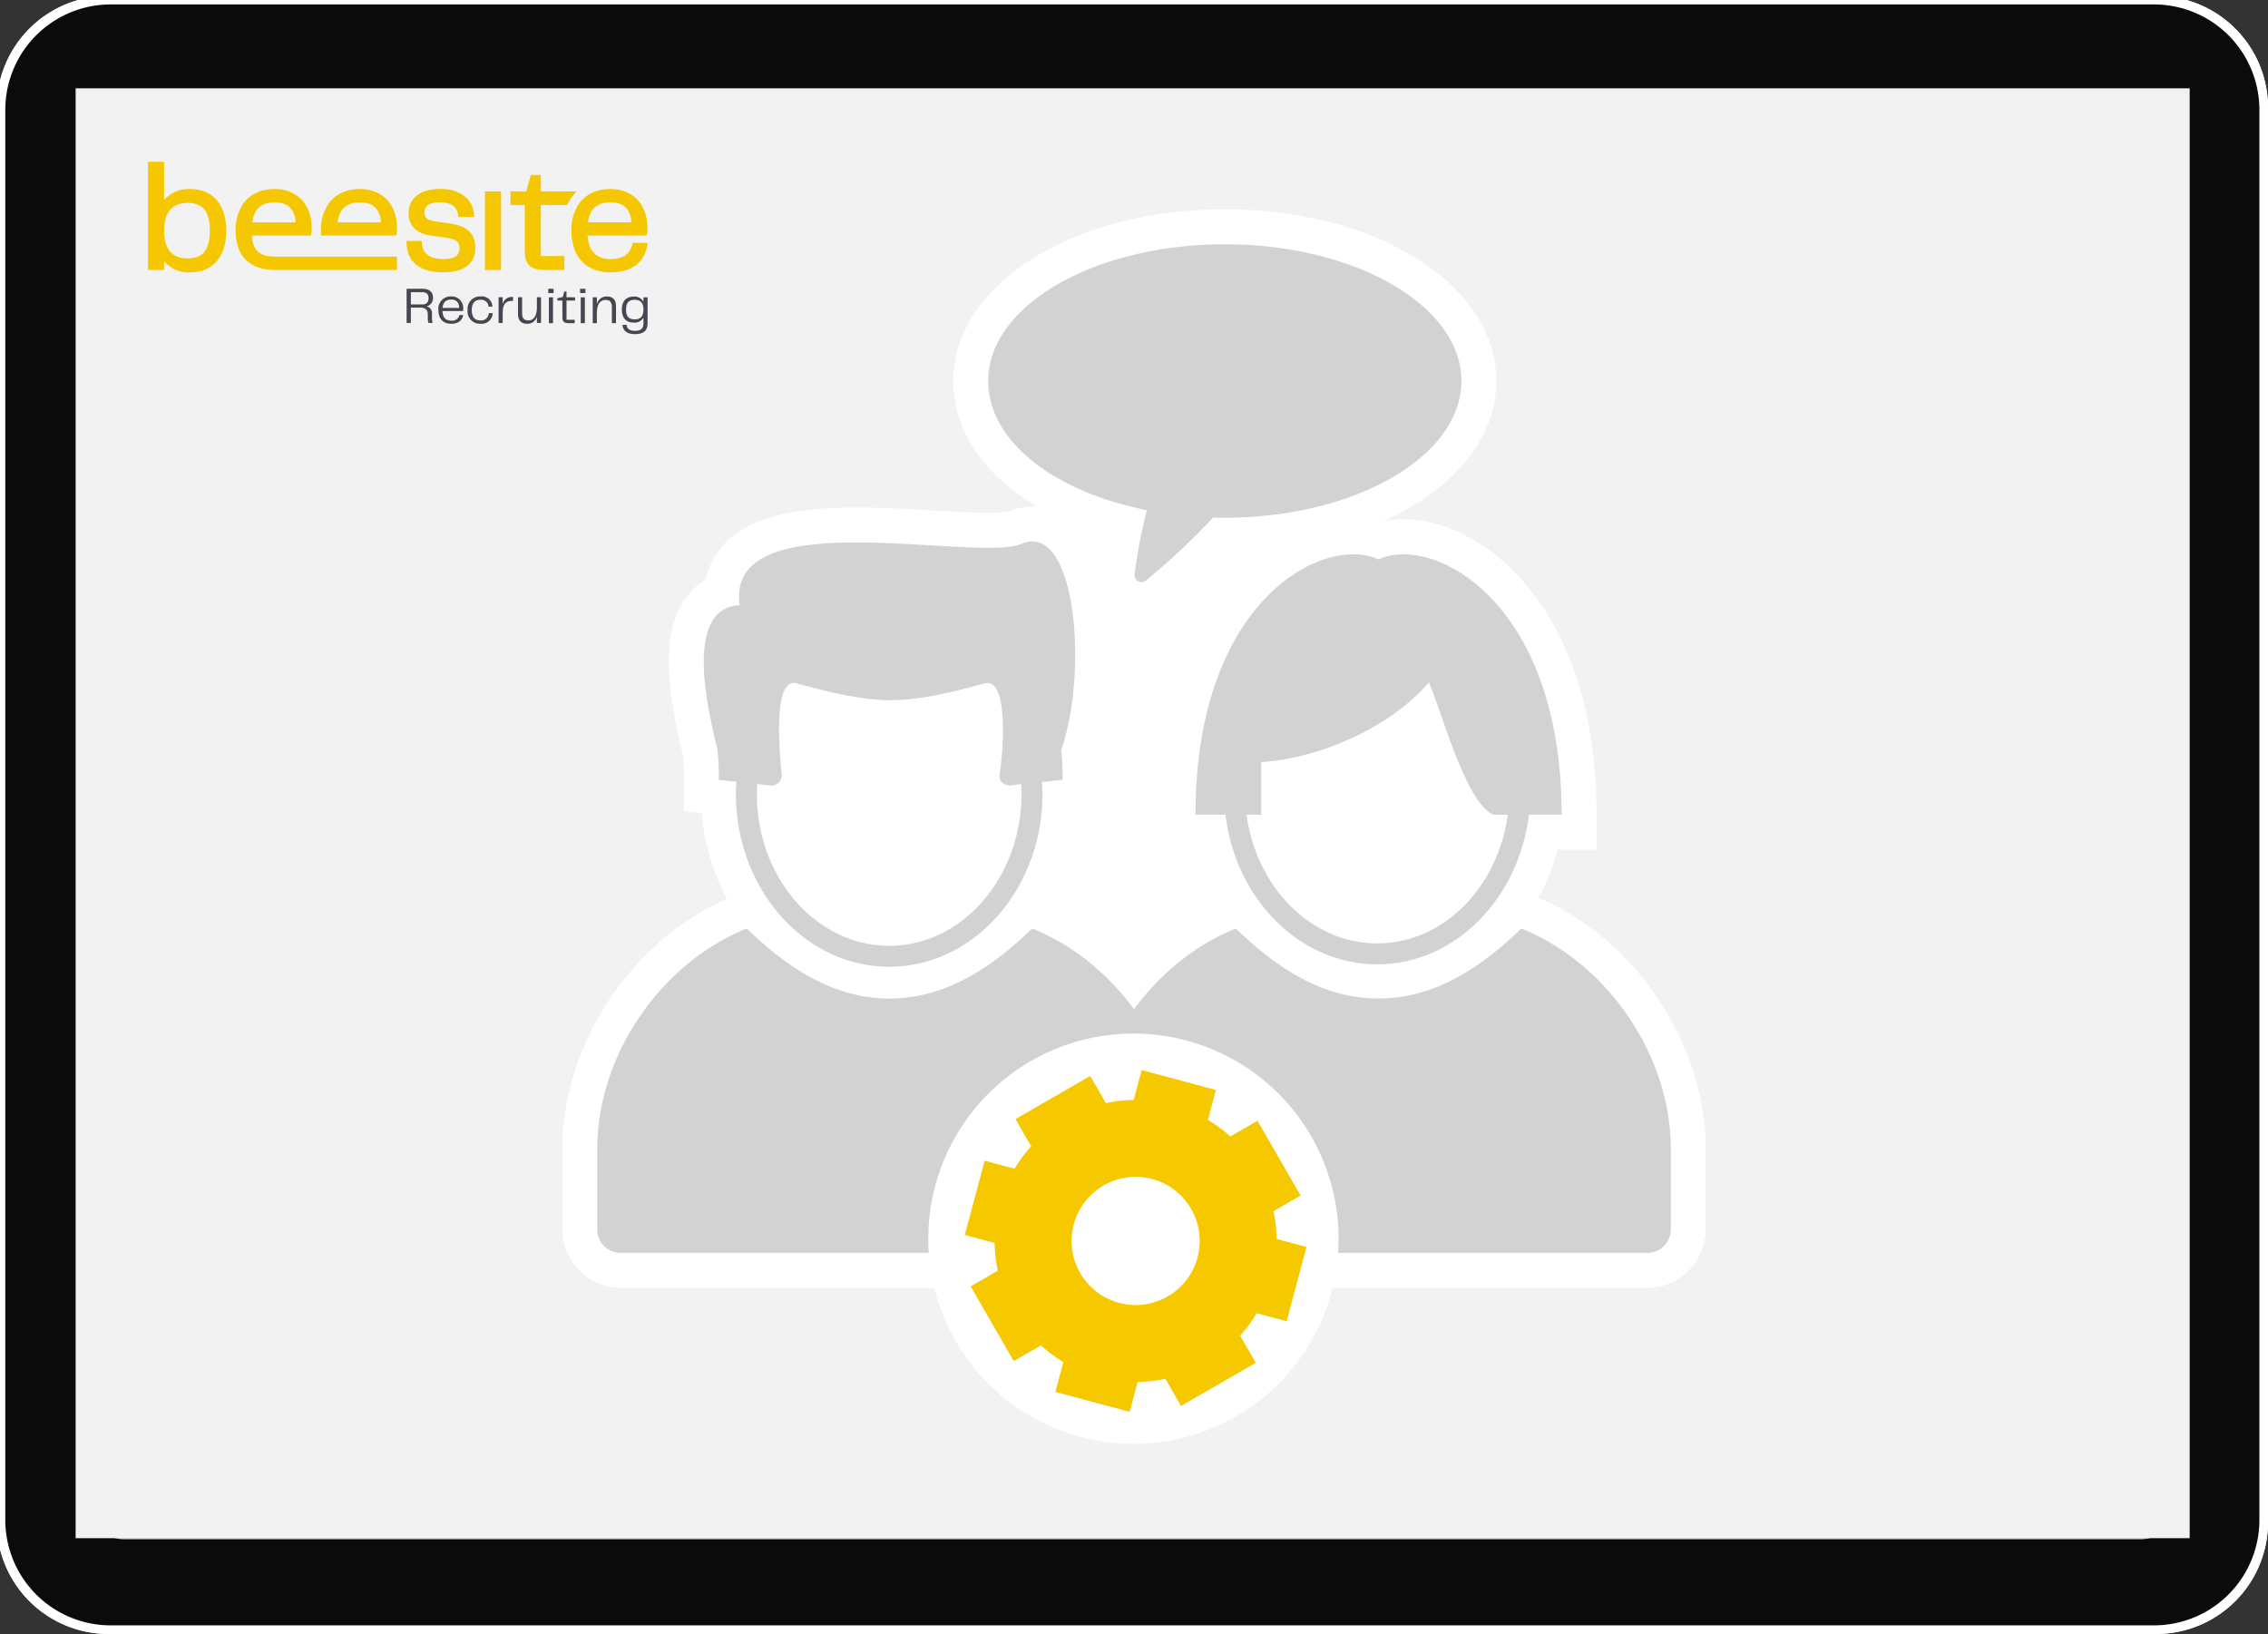 <svg xmlns="http://www.w3.org/2000/svg" xmlns:xlink="http://www.w3.org/1999/xlink" width="515" height="371" viewBox="0 0 515 371">
  <rect x="0" y="0" width="515" height="371" fill="#333333" stroke="none"/>
  <defs>
    <clipPath id="clip-path">
      <path id="Pfad_1850" data-name="Pfad 1850" d="M0-83.344H113.443v-39.141H0Z" transform="translate(0 122.485)" fill="none"/>
    </clipPath>
    <clipPath id="clip-path-5">
      <rect id="Rechteck_2456" data-name="Rechteck 2456" width="259.661" height="244.874" fill="none"/>
    </clipPath>
    <clipPath id="clip-Img-graphic-beesite-Mitarbeiterempfehlungsprogramm-Alles-integriert">
      <rect width="515" height="371"/>
    </clipPath>
  </defs>
  <g id="Img-graphic-beesite-Mitarbeiterempfehlungsprogramm-Alles-integriert" clip-path="url(#clip-Img-graphic-beesite-Mitarbeiterempfehlungsprogramm-Alles-integriert)">
    <path id="Pfad_1" data-name="Pfad 1" d="M25.522,371.948a25.406,25.406,0,0,1-25.4-25.415V25.416A25.406,25.406,0,0,1,25.522,0H490.479a25.406,25.406,0,0,1,25.4,25.416V346.533a25.406,25.406,0,0,1-25.4,25.415Z" transform="translate(-0.875 -0.948)" fill="#fff"/>
    <path id="Pfad_2" data-name="Pfad 2" d="M26.01,369.993A23.94,23.94,0,0,1,2.078,346.044V25.9A23.94,23.94,0,0,1,26.01,1.955H489.99A23.94,23.94,0,0,1,513.921,25.9V346.044a23.94,23.94,0,0,1-23.931,23.949Z" transform="translate(-0.875 -0.948)" fill="#0b0b0b"/>
    <path id="Pfad_6" data-name="Pfad 6" d="M28.941,350.443a7.329,7.329,0,0,1-7.326-7.332V28.837a7.329,7.329,0,0,1,7.326-7.331h458.12a7.329,7.329,0,0,1,7.326,7.331V343.111a7.329,7.329,0,0,1-7.326,7.332Z" transform="translate(-0.875 -0.948)" fill="#c4c4c4"/>
    <rect id="Rechteck_1" data-name="Rechteck 1" width="480.042" height="329.198" transform="translate(17.172 20.052)" fill="#f2f2f2"/>
    <g id="Gruppe_10015" data-name="Gruppe 10015" transform="translate(194.143 106.482)">
      <path id="Pfad_1954" data-name="Pfad 1954" d="M2.3,0H121.522a2.3,2.3,0,1,1,0,4.608H2.3A2.3,2.3,0,0,1,2.3,0Z" transform="translate(0 0)" fill="#ababaf"/>
      <path id="Pfad_1961" data-name="Pfad 1961" d="M2.3,0H121.522a2.3,2.3,0,1,1,0,4.608H2.3A2.3,2.3,0,0,1,2.3,0Z" transform="translate(0 6.796)" fill="#ababaf"/>
      <path id="Pfad_1962" data-name="Pfad 1962" d="M2.3,0H58.491a2.3,2.3,0,0,1,0,4.608H2.3A2.3,2.3,0,0,1,2.3,0Z" transform="translate(0 13.591)" fill="#ababaf"/>
    </g>
    <path id="Pfad_1992" data-name="Pfad 1992" d="M57.286,48.389l3.077,6.235a1.474,1.474,0,0,0,1.11.807l6.882,1a1.475,1.475,0,0,1,.817,2.516L64.193,63.8a1.476,1.476,0,0,0-.424,1.306l1.175,6.853a1.475,1.475,0,0,1-2.14,1.555L56.65,70.278a1.475,1.475,0,0,0-1.372,0l-6.155,3.236a1.475,1.475,0,0,1-2.14-1.555l1.175-6.853a1.473,1.473,0,0,0-.424-1.306l-4.979-4.853a1.475,1.475,0,0,1,.817-2.516l6.881-1a1.474,1.474,0,0,0,1.11-.807l3.077-6.235A1.475,1.475,0,0,1,57.286,48.389Z" transform="translate(313.115 229.503)" fill="#7e40fa" stroke="#7e40fa" stroke-miterlimit="10" stroke-width="2"/>
    <g id="Gruppe_9471" data-name="Gruppe 9471" transform="translate(361.053 228.74) rotate(-90)">
      <line id="Linie_3" data-name="Linie 3" x1="80.544" y2="0.215" transform="translate(1.326 7.211)" fill="none" stroke="#7d41fa" stroke-width="2"/>
      <path id="chevron-down" d="M14.733,7.622l-.664.656a.406.406,0,0,1-.57,0L7.426,2.288,1.352,8.278a.406.406,0,0,1-.57,0L.118,7.622a.4.4,0,0,1,0-.564L7.141.117a.406.406,0,0,1,.57,0l7.022,6.941A.4.4,0,0,1,14.733,7.622Z" transform="translate(0 14.851) rotate(-90)" fill="#7d41fa"/>
    </g>
    <line id="Linie_10" data-name="Linie 10" x1="18.522" transform="translate(350.75 145.912)" fill="none" stroke="#7e40fa" stroke-width="2"/>
    <path id="Pfad_1-2" data-name="Pfad 1" d="M25.522,371.948a25.406,25.406,0,0,1-25.4-25.415V25.416A25.406,25.406,0,0,1,25.522,0H490.479a25.406,25.406,0,0,1,25.4,25.416V346.533a25.406,25.406,0,0,1-25.4,25.415Z" transform="translate(-0.875 -0.948)" fill="#fff"/>
    <path id="Pfad_2-2" data-name="Pfad 2" d="M26.01,369.993A23.94,23.94,0,0,1,2.078,346.044V25.9A23.94,23.94,0,0,1,26.01,1.955H489.99A23.94,23.94,0,0,1,513.921,25.9V346.044a23.94,23.94,0,0,1-23.931,23.949Z" transform="translate(-0.875 -0.948)" fill="#0b0b0b"/>
    <path id="Pfad_6-2" data-name="Pfad 6" d="M28.941,350.443a7.329,7.329,0,0,1-7.326-7.332V28.837a7.329,7.329,0,0,1,7.326-7.331h458.12a7.329,7.329,0,0,1,7.326,7.331V343.111a7.329,7.329,0,0,1-7.326,7.332Z" transform="translate(-0.875 -0.948)" fill="#c4c4c4"/>
    <rect id="Rechteck_1-2" data-name="Rechteck 1" width="480.042" height="329.198" transform="translate(17.172 20.052)" fill="#f2f2f2"/>
    <g id="Gruppe_10200" data-name="Gruppe 10200" transform="translate(33.604 159.202)">
      <g id="Gruppe_9430" data-name="Gruppe 9430" transform="translate(0 -122.485)" clip-path="url(#clip-path)">
        <g id="Gruppe_9425" data-name="Gruppe 9425" transform="translate(58.723 28.849)">
          <path id="Pfad_1845" data-name="Pfad 1845" d="M-7.453-7.578c1.085,0,1.482-.549,1.482-1.435s-.455-1.342-1.47-1.342H-9.984v2.777Zm2.4,4.2h-.945a4.082,4.082,0,0,1-.14-1.2v-.711c0-1.109-.6-1.564-1.668-1.564H-9.984v3.477h-.969v-7.759h3.617c1.6,0,2.38.793,2.38,2.042a1.923,1.923,0,0,1-1.5,1.96,1.509,1.509,0,0,1,1.26,1.7v.817a4.893,4.893,0,0,0,.151,1.237" transform="translate(10.953 11.137)" fill="#464650"/>
        </g>
        <g id="Gruppe_9426" data-name="Gruppe 9426" transform="translate(65.942 30.587)">
          <path id="Pfad_1846" data-name="Pfad 1846" d="M-10.062-5.566c-.047-1.342-.735-1.9-1.82-1.9-1.109,0-1.832.525-1.96,1.9Zm-4.726.478A2.786,2.786,0,0,1-11.894-8.18,2.636,2.636,0,0,1-9.152-5.275a2.333,2.333,0,0,1-.023.409h-4.69c.07,1.6.84,2.182,2.007,2.182a1.647,1.647,0,0,0,1.843-1.272h.852c-.117.887-.793,1.984-2.73,1.984-2.007,0-2.894-1.353-2.894-3.115" transform="translate(14.788 8.18)" fill="#464650"/>
        </g>
        <g id="Gruppe_9427" data-name="Gruppe 9427" transform="translate(72.579 30.588)">
          <path id="Pfad_1847" data-name="Pfad 1847" d="M-6.212,0A2.41,2.41,0,0,1-3.494,2.322h-.875A1.67,1.67,0,0,0-6.177.758c-1.237,0-2.007.665-2.007,2.346s.747,2.345,1.972,2.345a1.736,1.736,0,0,0,1.9-1.657h.887A2.52,2.52,0,0,1-6.212,6.207,2.8,2.8,0,0,1-9.129,3.1,2.813,2.813,0,0,1-6.212,0" transform="translate(9.129)" fill="#464650"/>
        </g>
        <g id="Gruppe_9428" data-name="Gruppe 9428" transform="translate(79.612 30.693)">
          <path id="Pfad_1848" data-name="Pfad 1848" d="M0-.174H.922V1.378A2.18,2.18,0,0,1,3.069-.256h.21V.666H3.022C1.3.607.934,1.867.934,3.513V5.66H0Z" transform="translate(0 0.256)" fill="#464650"/>
        </g>
        <g id="Gruppe_9429" data-name="Gruppe 9429" transform="translate(84.021 30.775)">
          <path id="Pfad_1849" data-name="Pfad 1849" d="M0-7.925v-3.722H.933V-8.03c0,1.3.572,1.634,1.458,1.634,1.213,0,1.9-1.085,1.9-3.022v-2.229h.933v5.834H4.294v-1.47a2.167,2.167,0,0,1-2.17,1.657C.653-5.627,0-6.4,0-7.925" transform="translate(0 11.647)" fill="#464650"/>
        </g>
      </g>
      <path id="Pfad_1851" data-name="Pfad 1851" d="M284.569-30.268h.94v5.874h-.94Zm-.141-1.939h1.21v.975h-1.21Z" transform="translate(-193.537 -61.429)" fill="#464650"/>
      <g id="Gruppe_9432" data-name="Gruppe 9432" transform="translate(0 -122.485)" clip-path="url(#clip-path)">
        <g id="Gruppe_9431" data-name="Gruppe 9431" transform="translate(92.97 29.484)">
          <path id="Pfad_1852" data-name="Pfad 1852" d="M-2.4-12.358v-3.76H-3.529v-.529l1.21-.294.352-1.222h.5v1.3H.478v.74H-1.461v4.371H.4v.763H-.991c-1.116,0-1.41-.435-1.41-1.374" transform="translate(3.529 18.161)" fill="#464650"/>
        </g>
      </g>
      <path id="Pfad_1854" data-name="Pfad 1854" d="M307.207-30.268h.94v5.874h-.94Zm-.141-1.939h1.211v.975h-1.211Z" transform="translate(-208.941 -61.429)" fill="#464650"/>
      <g id="Gruppe_9436" data-name="Gruppe 9436" transform="translate(0 -122.485)" clip-path="url(#clip-path)">
        <g id="Gruppe_9433" data-name="Gruppe 9433" transform="translate(100.992 30.6)">
          <path id="Pfad_1855" data-name="Pfad 1855" d="M0-.4H.94V1.138A2.252,2.252,0,0,1,3.184-.589c1.481,0,2.1.8,2.1,2.315V5.474h-.94V1.831C4.347.575,3.795.2,2.937.2c-1.3,0-2,1.01-2,3.031V5.474H0Z" transform="translate(0 0.589)" fill="#464650"/>
        </g>
        <g id="Gruppe_9434" data-name="Gruppe 9434" transform="translate(107.604 30.623)">
          <path id="Pfad_1856" data-name="Pfad 1856" d="M-6.23-11.007c1.257,0,1.974-.622,1.974-2.22s-.717-2.209-1.974-2.209c-1.34,0-1.974.622-1.974,2.209s.634,2.22,1.974,2.22M-9.015-9.762h.928c.071.775.564,1.363,1.868,1.363,1.387,0,1.962-.482,1.962-1.739v-1.28a2.225,2.225,0,0,1-2.185,1.151c-1.845,0-2.714-1.151-2.714-2.96s.869-2.949,2.714-2.949a2.256,2.256,0,0,1,2.185,1.2v-1.033h.94v5.886c0,1.563-.764,2.467-2.9,2.467-1.751,0-2.691-.764-2.8-2.1" transform="translate(9.156 16.176)" fill="#464650"/>
        </g>
        <g id="Gruppe_9435" data-name="Gruppe 9435" transform="translate(58.722 6.173)">
          <path id="Pfad_1857" data-name="Pfad 1857" d="M-21.16-16.742l-3.61-.507c-2.013-.284-2.283-1.178-2.283-2.017,0-1.535,1.2-2.317,3.562-2.317,2.413,0,3.9,1.057,4.079,2.9l.039.439h3.625l-.039-.516c-.27-3.605-3.2-5.845-7.636-5.845-4.527,0-7.23,2.07-7.23,5.541,0,2.8,1.781,4.595,5,5.034l3.919.575c2.331.333,2.655,1.313,2.655,2.321,0,1.139-.415,2.452-3.668,2.452-3.1,0-4.7-1.2-4.884-3.668l-.029-.449H-31.1l0,.492c.048,2.481,1.187,6.646,8.277,6.646,6.062,0,7.331-3.05,7.331-5.608,0-3.157-1.8-4.894-5.676-5.473" transform="translate(31.098 24.604)" fill="#f5c700"/>
        </g>
      </g>
      <path id="Pfad_1859" data-name="Pfad 1859" d="M239.448-83.545h3.664v-17.834h-3.664Z" transform="translate(-162.931 -14.361)" fill="#f5c700"/>
      <g id="Gruppe_9442" data-name="Gruppe 9442" transform="translate(0 -122.485)" clip-path="url(#clip-path)">
        <g id="Gruppe_9437" data-name="Gruppe 9437" transform="translate(82.317 2.997)">
          <path id="Pfad_1860" data-name="Pfad 1860" d="M-14.7-7.975V-11.72H-17l-1.009,3.745H-21.6v3.089h3.239V5.428c0,3.19,1.269,4.431,4.532,4.431h4.465V6.7H-14.7V-4.886h5.961a10.62,10.62,0,0,1,.719-1.3A9.888,9.888,0,0,1-6.553-7.975Z" transform="translate(21.598 11.72)" fill="#f5c700"/>
        </g>
        <g id="Gruppe_9438" data-name="Gruppe 9438" transform="translate(39.277 6.202)">
          <path id="Pfad_1861" data-name="Pfad 1861" d="M-36.453-22.456l.067-.4a7.315,7.315,0,0,0,.072-1.259c0-5.4-3.3-8.886-8.408-8.886a10.078,10.078,0,0,0-3.374.541,7.588,7.588,0,0,0-3.953,3.089,10.52,10.52,0,0,0-1.525,5.791c0,.386.014.763.043,1.125Zm-8.234-7.52c2.939,0,4.5,1.481,4.749,4.532h-9.875c.434-3.089,2.075-4.532,5.126-4.532" transform="translate(53.573 33.002)" fill="#f5c700"/>
        </g>
        <g id="Gruppe_9439" data-name="Gruppe 9439" transform="translate(19.902 6.202)">
          <path id="Pfad_1862" data-name="Pfad 1862" d="M-7.8-22.455H5.656l.068-.4A7.314,7.314,0,0,0,5.8-24.115c0-5.4-3.3-8.886-8.408-8.886a10.081,10.081,0,0,0-3.374.54,7.588,7.588,0,0,0-3.953,3.089,10.52,10.52,0,0,0-1.525,5.791c0,5.839,3.2,8.818,8.559,8.943v.012H25.172v-3.029H-2.584c-3.256-.026-4.929-1.186-5.216-4.8m5.222-7.52c2.939,0,4.5,1.481,4.749,4.532H-7.7c.435-3.089,2.076-4.532,5.126-4.532" transform="translate(11.463 33.001)" fill="#f5c700"/>
        </g>
        <g id="Gruppe_9440" data-name="Gruppe 9440" transform="translate(0 0)">
          <path id="Pfad_1863" data-name="Pfad 1863" d="M-20.349-13.216A7.272,7.272,0,0,0-26.242-10.7v-8.721H-29.9V5.158h3.663V3.165a7.246,7.246,0,0,0,5.893,2.529c5.14,0,8.21-3.533,8.21-9.455s-3.07-9.455-8.21-9.455m-.536,15.754c-3.552,0-5.357-2.119-5.357-6.3s1.805-6.3,5.357-6.3c3.465,0,5.015,1.945,5.015,6.3s-1.55,6.3-5.015,6.3" transform="translate(29.905 19.423)" fill="#f5c700"/>
        </g>
        <g id="Gruppe_9441" data-name="Gruppe 9441" transform="translate(96.15 6.202)">
          <path id="Pfad_1864" data-name="Pfad 1864" d="M-29.6-26.012l-.087.367c-.531,2.225-2.119,3.306-4.86,3.306-3.306,0-5-1.7-5.29-5.343h13.456l.068-.4a7.318,7.318,0,0,0,.072-1.26c0-5.4-3.3-8.886-8.408-8.886a10.073,10.073,0,0,0-3.374.541A7.588,7.588,0,0,0-41.973-34.6,10.522,10.522,0,0,0-43.5-28.806c0,5.946,3.311,9.494,8.852,9.494,7.018,0,8.181-4.711,8.369-6.154l.073-.545Zm-5.014-9.19c2.939,0,4.5,1.482,4.749,4.532h-9.875c.435-3.089,2.076-4.532,5.126-4.532" transform="translate(43.498 38.228)" fill="#f5c700"/>
        </g>
      </g>
    </g>
    <g id="Gruppe_10293" data-name="Gruppe 10293" transform="translate(127.669 47.532)">
      <g id="Gruppe_10292" data-name="Gruppe 10292" transform="translate(0 0)" clip-path="url(#clip-path-5)">
        <path id="Pfad_2129" data-name="Pfad 2129" d="M216.241,156.354a49.629,49.629,0,0,0,4.37-10.973h8.822v-7.933c0-40.4-18.633-56.547-26.642-61.617-7.435-4.706-15.4-6.4-22.117-4.89,15.818-6.987,26-18.579,26-31.967C206.674,17.119,179.591,0,145.012,0S83.354,17.119,83.354,38.977c0,11.332,7.079,21.445,19.112,28.549a13.476,13.476,0,0,0-6.477,1.041c-2.221.7-10.827.19-17.12-.178-18.037-1.06-38.472-2.256-47.633,7.73a16.775,16.775,0,0,0-4.074,7.933,14.86,14.86,0,0,0-4.35,3.916c-6.273,8.32-4.078,22.308-1.1,34.893l.26,1.123a49.649,49.649,0,0,1,.2,5.559v7.121l4.074.441a49.577,49.577,0,0,0,10.113,26.227C17.363,170.976,2.5,191.6,2.5,213.459v18.087a5.348,5.348,0,0,0,5.394,5.394h98.9a13.325,13.325,0,0,0,12.163,7.933H240.9a13.341,13.341,0,0,0,13.328-13.324V213.462c0-23.967-15.923-47.795-37.987-57.108M99.22,38.977c0-10.932,18.8-23.111,45.793-23.111s45.8,12.179,45.8,23.107S172,62.084,145.012,62.084c-.809,0-1.612-.019-2.412-.044l-3.538-.1L136.619,64.5c-.07.073-.14.149-.213.222l.644-2.564-8.174-1.628C111.414,57.048,99.22,48.188,99.22,38.977m3.6,122.28,20.353,9.437.152-.035c-1.456,1.545-2.856,3.148-4.163,4.833a52.391,52.391,0,0,0-17.881-12.2c.52-.673,1.054-1.333,1.539-2.037" transform="translate(5.433 0)" fill="#fff"/>
        <path id="Pfad_2130" data-name="Pfad 2130" d="M135.268,139.388H13.328A13.341,13.341,0,0,1,0,126.064V107.976C0,83.66,16.374,59.464,38.935,50.443l4.76-1.9,3.69,3.557c9.805,9.456,18.1,13.67,26.915,13.673S91.408,61.552,101.21,52.1l3.69-3.557,4.76,1.9C132.222,59.464,148.6,83.66,148.6,107.976v18.087a13.341,13.341,0,0,1-13.327,13.324" transform="translate(0 105.486)" fill="#fff"/>
        <path id="Pfad_2131" data-name="Pfad 2131" d="M13.529,77.9l4.011.432c-.054.914-.121,1.828-.121,2.726,0,21.657,15.615,39.275,34.81,39.275s34.81-17.618,34.81-39.275c0-.885-.067-1.79-.117-2.691L91.59,77.9a46.865,46.865,0,0,0-.317-6.664c6.346-18.4,3.173-52.041-8.885-46.964C71.917,28.72,14.8,14.44,18.289,38.239c-13.645.635-6.346,26.972-5.077,32.684a51.412,51.412,0,0,1,.317,6.981M82.28,81.062c0,19.033-13.48,34.515-30.05,34.515S22.18,100.095,22.18,81.062c0-.717.057-1.472.1-2.212l3,.324a2.335,2.335,0,0,0,2.539-2.539c-.635-6.346-1.9-22.213,3.491-20.626,6.981,1.9,14.6,3.808,21.261,3.808s14.279-1.9,21.261-3.808c5.394-1.587,4.443,14.279,3.491,20.626-.317,1.587.952,2.539,2.539,2.539l2.221-.317.114-.013c.038.743.1,1.5.1,2.218" transform="translate(22.011 51.639)" fill="#d2d2d2"/>
        <path id="Pfad_2132" data-name="Pfad 2132" d="M128.453,83.8c0-48.868-29.511-63.674-41.569-57.962C74.509,20.131,45.315,34.937,45.315,83.8h6.794c2.307,19.154,16.859,33.979,34.458,33.979s32.151-14.825,34.455-33.979ZM86.567,113.023c-15,0-27.429-12.7-29.66-29.219h3.322V71.854c11.741-.635,28.559-6.981,38.079-18.087,2.856,6.346,8.25,27.182,14.6,30.038h3.319c-2.228,16.52-14.657,29.219-29.657,29.219" transform="translate(98.479 53.644)" fill="#d2d2d2"/>
        <path id="Pfad_2133" data-name="Pfad 2133" d="M136.283,51.46c-8.882,8.565-19.414,15.891-32.418,15.895S80.33,60.025,71.448,51.46C52.409,59.076,37.5,79.733,37.5,101.629v18.087A5.348,5.348,0,0,0,42.9,125.11h121.94a5.348,5.348,0,0,0,5.394-5.394V101.629c0-21.9-14.908-42.553-33.947-50.169" transform="translate(81.498 111.834)" fill="#d2d2d2"/>
        <path id="Pfad_2134" data-name="Pfad 2134" d="M101.286,51.46C92.4,60.025,81.872,67.351,68.869,67.355S45.333,60.025,36.451,51.46C17.412,59.076,2.5,79.733,2.5,101.629v18.087A5.348,5.348,0,0,0,7.9,125.11h121.94a5.348,5.348,0,0,0,5.394-5.394V101.629c0-21.9-14.908-42.553-33.947-50.169" transform="translate(5.442 111.834)" fill="#d2d2d2"/>
        <path id="Pfad_2135" data-name="Pfad 2135" d="M84.208,2.5c-29.625,0-53.729,13.924-53.729,31.04,0,13.362,14.413,25.024,36.045,29.333a113.877,113.877,0,0,0-2.783,14.6,1.556,1.556,0,0,0,.784,1.533,1.534,1.534,0,0,0,.765.2,1.557,1.557,0,0,0,.955-.33A154.2,154.2,0,0,0,81.558,64.536c.879.025,1.761.048,2.65.048,29.625,0,53.729-13.924,53.729-31.044S113.833,2.5,84.208,2.5Z" transform="translate(66.237 5.433)" fill="#d2d2d2"/>
      </g>
    </g>
    <g id="Gruppe_10294" data-name="Gruppe 10294" transform="translate(-108.735 138.027)">
      <path id="Pfad_2136" data-name="Pfad 2136" d="M93.159,46.58A46.58,46.58,0,1,1,46.58,0a46.58,46.58,0,0,1,46.58,46.58" transform="translate(319.531 96.645)" fill="#fff"/>
      <path id="Ausschluss_5" data-name="Ausschluss 5" d="M46.552,75.648H29.095V68.624a31.8,31.8,0,0,1-5.9-2.326L18.16,71.333,4.309,57.482l5.036-5.036a31.848,31.848,0,0,1-2.324-5.893H0V29.1H7.021a31.82,31.82,0,0,1,2.325-5.9L4.309,18.162,18.16,4.311,23.2,9.348a31.834,31.834,0,0,1,5.9-2.324V0H46.552V7.025a31.9,31.9,0,0,1,5.892,2.322L57.48,4.311,71.332,18.162,66.3,23.2a31.9,31.9,0,0,1,2.325,5.9h7.026V46.553H68.621A31.933,31.933,0,0,1,66.3,52.448l5.035,5.035L57.48,71.333,52.446,66.3a31.85,31.85,0,0,1-5.894,2.324v7.024ZM37.821,23.276a14.547,14.547,0,1,0,10.287,4.261A14.452,14.452,0,0,0,37.821,23.276Z" transform="matrix(0.966, 0.259, -0.259, 0.966, 339.867, 97.402)" fill="#f5c800" stroke="rgba(0,0,0,0)" stroke-miterlimit="10" stroke-width="1"/>
    </g>
  </g>
</svg>
